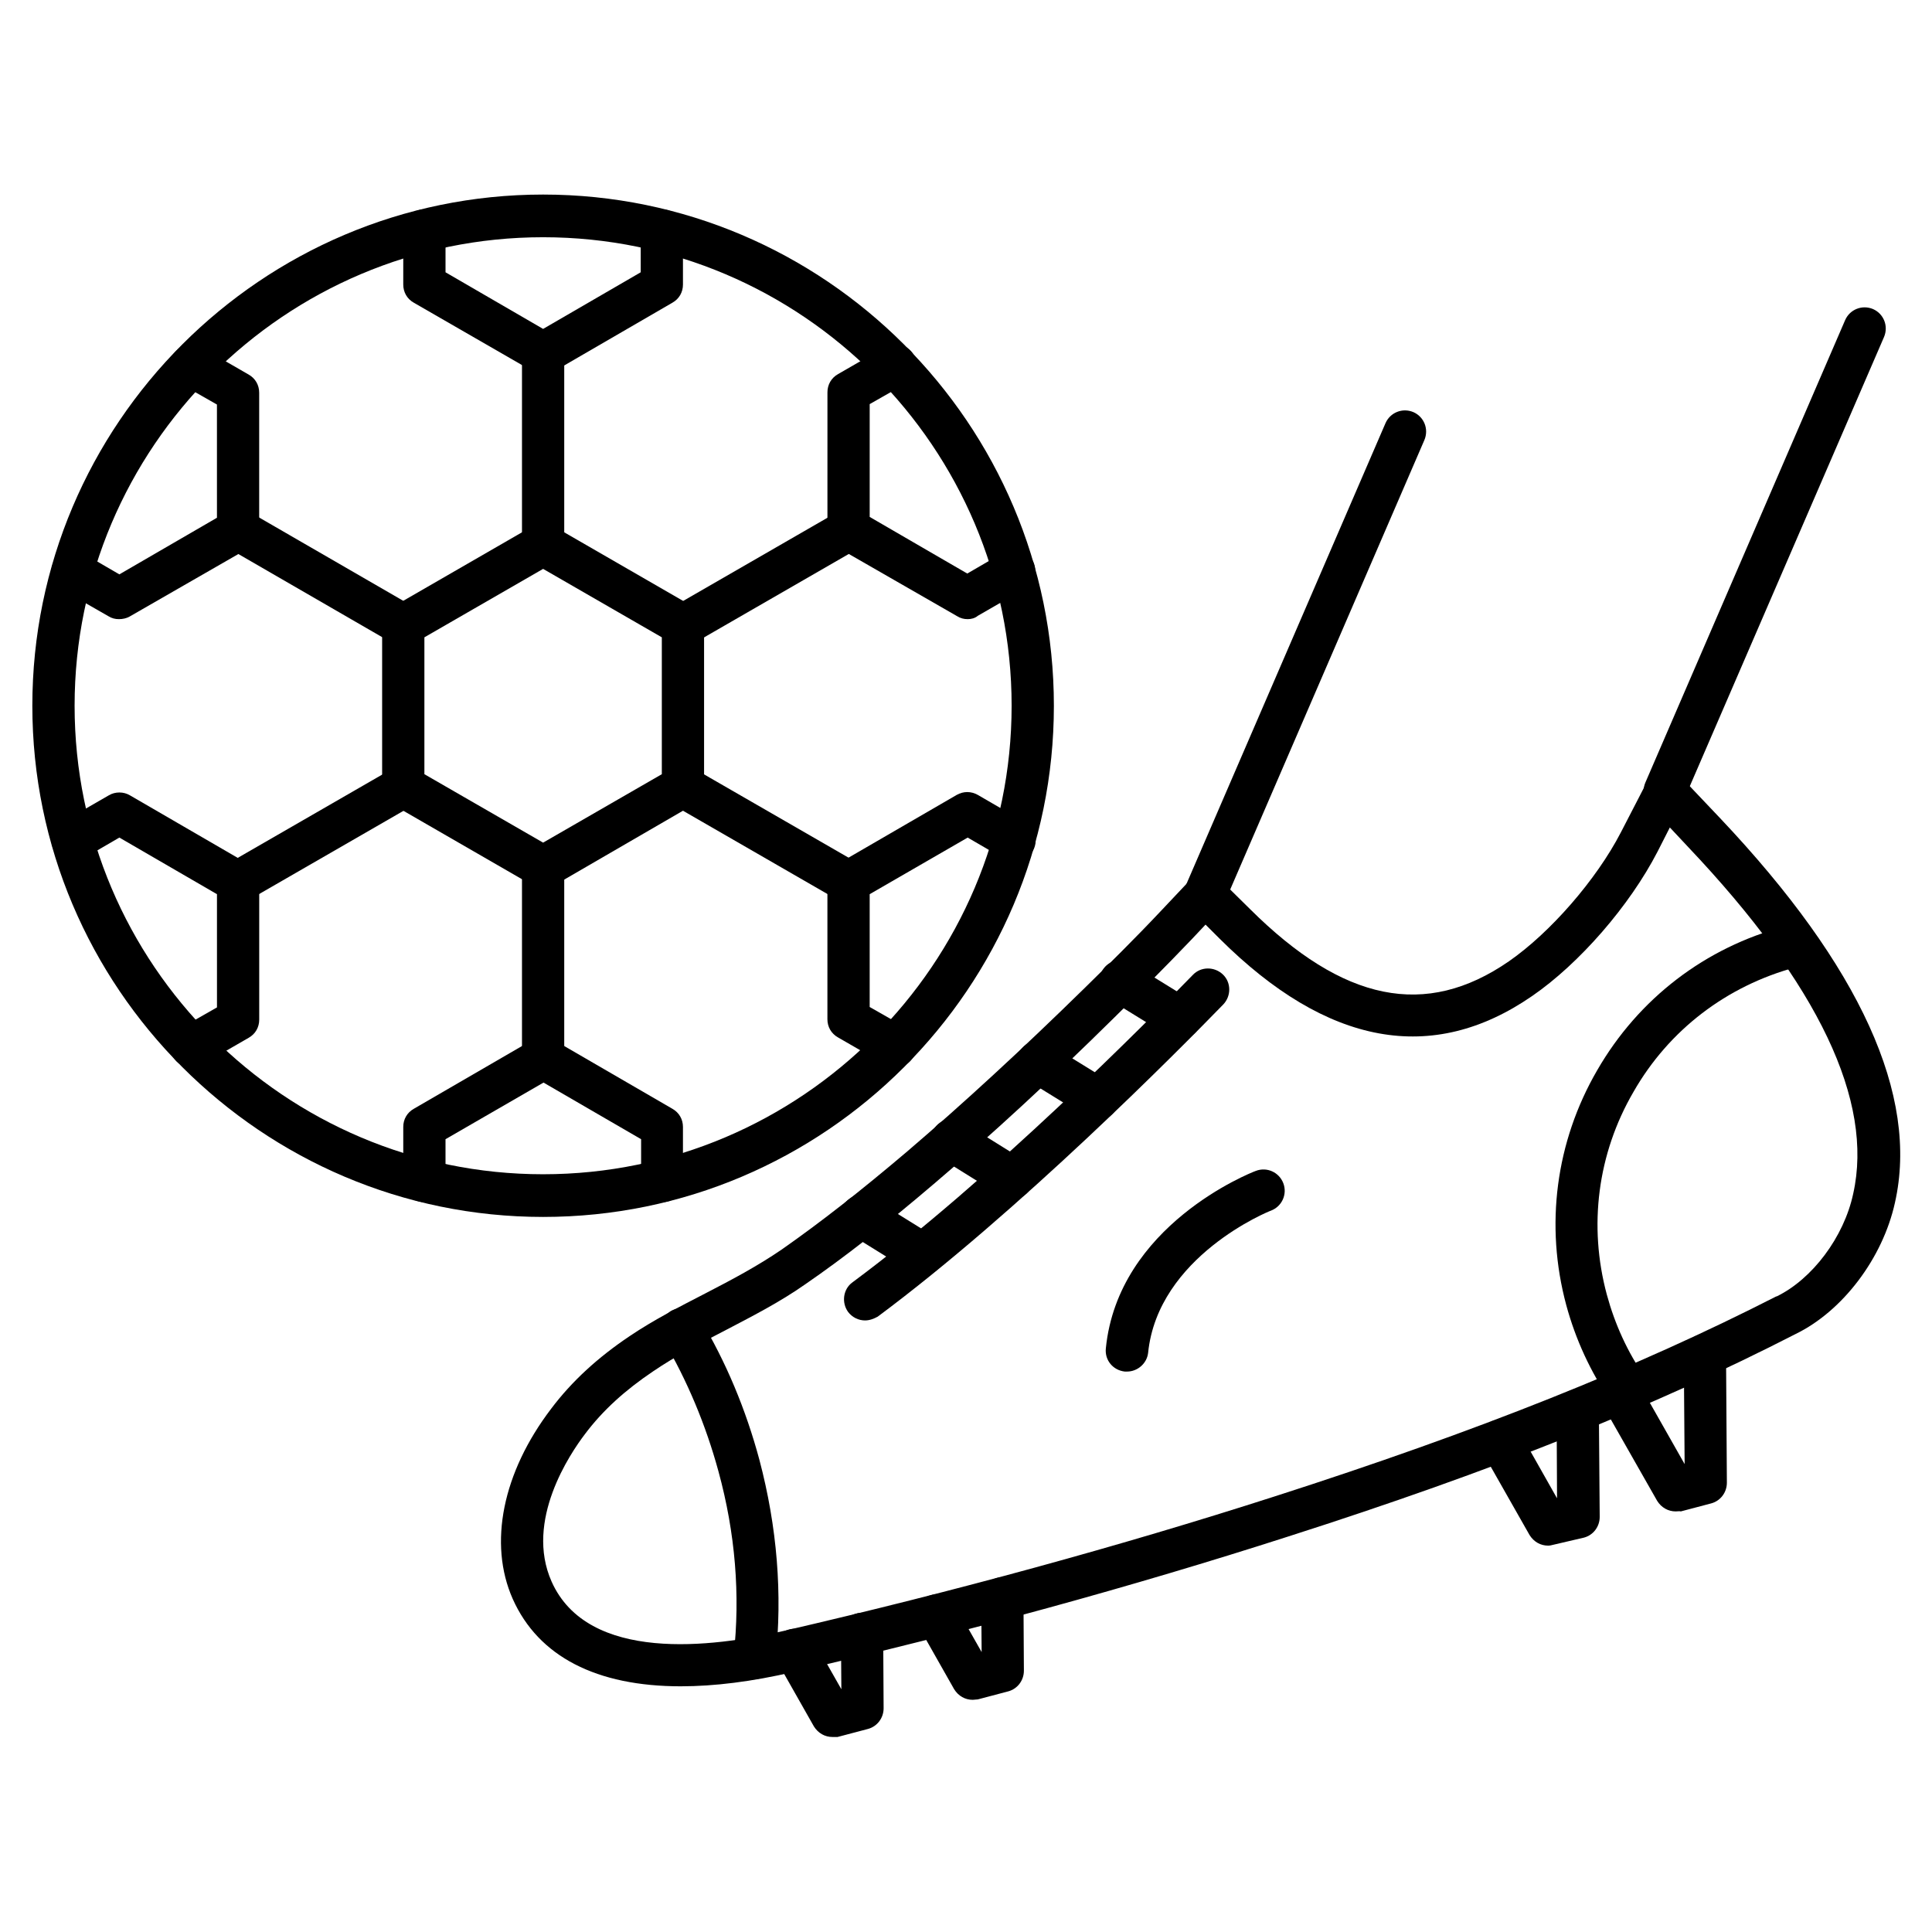 <?xml version="1.0" encoding="UTF-8"?>
<!-- Uploaded to: ICON Repo, www.svgrepo.com, Generator: ICON Repo Mixer Tools -->
<svg fill="#000000" width="800px" height="800px" version="1.1" viewBox="144 144 512 512" xmlns="http://www.w3.org/2000/svg">
 <g>
  <path d="m324.43 590.89c-22.281 0-37.73-7.836-44.559-23.176-6.492-14.668-2.688-33.477 10.188-50.383 5.484-7.277 12.316-13.547 20.824-19.258 6.492-4.367 13.324-7.836 20.039-11.309 7.164-3.695 13.883-7.277 20.266-11.645 10.078-7.055 20.711-15.34 33.363-26.086 14.777-12.652 30.117-26.758 46.91-43.215 6.156-6.047 13.434-13.211 20.375-20.602l7.5-7.949c1.008-1.121 2.465-1.68 4.031-1.793 1.566 0 2.91 0.559 4.031 1.68l7.836 7.727c24.742 24.629 46.574 29.109 68.629 13.883 10.973-7.613 23.176-21.609 29.668-34.148l6.941-13.434c0.785-1.566 2.352-2.688 4.141-3.023 1.793-0.223 3.582 0.336 4.812 1.68l10.41 10.973c37.172 39.297 52.73 73.555 46.352 101.88-3.246 14.777-13.883 28.773-26.309 34.82-37.281 19.145-80.051 36.273-134.68 53.738-41.09 13.211-85.086 25.301-130.88 35.828-11.078 2.578-21.039 3.809-29.887 3.809zm139.05-201.86-3.582 3.805c-7.164 7.5-14.441 14.777-20.711 20.938-16.906 16.684-32.469 31.012-47.469 43.777-12.988 11.082-23.848 19.594-34.258 26.758-6.828 4.812-14.332 8.621-21.383 12.316-6.719 3.469-12.988 6.719-18.922 10.746-7.5 5.039-13.434 10.41-18.137 16.684-3.918 5.148-16.012 22.953-8.844 39.074 9.629 21.609 42.656 17.465 61.465 13.098 45.453-10.523 89.23-22.504 129.98-35.602 54.074-17.352 96.285-34.258 133.12-53.066h0.113c9.406-4.59 17.801-15.676 20.266-27.207 5.484-24.52-9.18-55.418-43.664-91.805l-4.926-5.262-3.246 6.383c-7.391 14.332-20.711 29.668-33.25 38.289-26.422 18.25-54.301 13.211-82.848-15.227z"/>
  <path d="m344.02 588.98h-0.672c-3.023-0.336-5.262-3.137-4.926-6.156 1.793-16.121 0.449-32.578-4.031-48.926-3.359-12.316-8.285-24.07-14.555-34.707-1.566-2.688-0.672-6.047 1.902-7.727 2.688-1.566 6.047-0.672 7.727 1.902 6.941 11.531 12.203 24.184 15.785 37.504 4.703 17.801 6.156 35.602 4.254 53.066-0.223 2.914-2.684 5.043-5.484 5.043z"/>
  <path d="m575.32 517.67c-1.793 0-3.469-0.895-4.59-2.465-5.262-7.727-9.18-16.234-11.645-25.301-5.711-21.16-2.801-43.328 8.172-62.25 10.973-19.031 28.66-32.578 49.82-38.176 0.672-0.113 1.23-0.336 1.902-0.449 3.023-0.672 6.047 1.121 6.719 4.141 0.672 3.023-1.121 6.047-4.141 6.719-0.559 0.113-1.121 0.223-1.68 0.449-18.25 4.926-33.586 16.57-42.992 33.027-9.516 16.348-11.98 35.492-7.055 53.738 2.129 7.836 5.484 15.227 10.078 21.832 1.793 2.574 1.121 6.047-1.457 7.836-1.004 0.672-2.125 0.898-3.133 0.898z"/>
  <path d="m456.65 419.48c-1.008 0-2.016-0.223-2.91-0.895l-15.785-9.742c-2.688-1.68-3.469-5.039-1.793-7.727 1.68-2.688 5.039-3.469 7.727-1.793l15.785 9.742c2.688 1.566 3.469 5.039 1.793 7.727-1.121 1.68-2.914 2.688-4.816 2.688z"/>
  <path d="m373.24 493.93c-1.68 0-3.359-0.785-4.477-2.238-1.793-2.465-1.344-6.047 1.121-7.836 36.836-27.316 78.371-69.301 90.238-81.504 2.129-2.238 5.711-2.238 7.949-0.113 2.238 2.129 2.238 5.711 0.113 7.949-11.98 12.316-54.074 54.859-91.582 82.738-1.016 0.559-2.133 1.004-3.363 1.004z"/>
  <path d="m364.62 604.32c-2.016 0-3.805-1.008-4.926-2.801l-9.965-17.578c-1.566-2.688-0.559-6.156 2.129-7.613s6.047-0.559 7.613 2.129l7.5 13.211-0.113-14.668c0-3.137 2.465-5.598 5.598-5.598 3.137 0 5.598 2.465 5.598 5.598l0.113 19.703c0 2.574-1.68 4.812-4.141 5.484l-8.062 2.129c-0.336 0.004-0.785 0.004-1.344 0.004z"/>
  <path d="m401.79 594.47c-2.016 0-3.805-1.008-4.926-2.801l-9.516-16.793c-1.566-2.688-0.559-6.156 2.129-7.613 2.688-1.566 6.047-0.559 7.613 2.129l7.055 12.426-0.113-14.219c0-3.137 2.465-5.598 5.598-5.598 3.137 0 5.598 2.465 5.598 5.598l0.113 19.145c0 2.574-1.68 4.812-4.141 5.484l-8.062 2.129c-0.453 0-0.898 0.113-1.348 0.113z"/>
  <path d="m554.28 553.61c-2.016 0-3.805-1.008-4.926-2.801l-12.652-22.281c-1.566-2.688-0.559-6.156 2.129-7.613 2.688-1.457 6.156-0.559 7.613 2.129l10.188 18.023-0.113-23.289c0-3.137 2.465-5.598 5.598-5.598 3.137 0 5.598 2.465 5.598 5.598l0.223 28.215c0 2.574-1.68 4.812-4.141 5.484l-8.172 1.906c-0.449 0.113-0.898 0.227-1.344 0.227z"/>
  <path d="m588.09 544.54c-2.016 0-3.805-1.008-4.926-2.801l-14.777-25.973c-1.566-2.688-0.559-6.156 2.129-7.613 2.688-1.457 6.156-0.559 7.613 2.129l12.316 21.719-0.223-28.887c0-3.137 2.465-5.598 5.598-5.598 3.137 0 5.598 2.465 5.598 5.598l0.223 33.812c0 2.574-1.68 4.812-4.141 5.484l-8.062 2.129c-0.34-0.109-0.898 0-1.348 0z"/>
  <path d="m434.82 440.86c-1.008 0-2.016-0.223-2.91-0.895l-15.785-9.742c-2.688-1.68-3.469-5.039-1.793-7.727 1.68-2.688 5.039-3.469 7.727-1.793l15.785 9.742c2.688 1.68 3.469 5.039 1.793 7.727-1.121 1.793-2.914 2.688-4.816 2.688z"/>
  <path d="m412.2 461.8c-1.008 0-2.016-0.223-2.91-0.895l-16.012-9.965c-2.688-1.68-3.469-5.039-1.793-7.727 1.68-2.688 5.039-3.469 7.727-1.793l16.012 9.965c2.688 1.68 3.469 5.039 1.793 7.727-1.121 1.789-2.914 2.688-4.816 2.688z"/>
  <path d="m388.47 482.06c-1.008 0-2.016-0.223-2.91-0.895l-16.234-10.078c-2.688-1.68-3.469-5.039-1.793-7.727 1.68-2.688 5.039-3.469 7.727-1.793l16.234 10.078c2.688 1.68 3.469 5.039 1.793 7.727-1.125 1.68-2.914 2.688-4.816 2.688z"/>
  <path d="m442.66 507.48h-0.559c-3.137-0.336-5.375-3.023-5.039-6.156 3.246-32.578 38.176-46.461 39.746-47.023 2.91-1.121 6.156 0.336 7.277 3.246 1.121 2.91-0.336 6.156-3.246 7.277-0.449 0.113-30.004 12.09-32.578 37.73-0.34 2.801-2.805 4.926-5.602 4.926z"/>
  <path d="m287.93 466.5c-74.566 0-135.36-60.793-135.36-135.47s60.793-135.47 135.36-135.47 135.36 60.793 135.36 135.47c0.004 74.676-60.676 135.47-135.35 135.47zm0-259.63c-68.406 0-124.16 55.645-124.16 124.16 0 68.52 55.754 124.16 124.16 124.16s124.16-55.754 124.16-124.16-55.645-124.16-124.16-124.16z"/>
  <path d="m287.93 243.14c-1.008 0-1.902-0.223-2.801-0.785l-31.461-18.133c-1.793-1.008-2.801-2.801-2.801-4.812l0.004-14.332c0-3.137 2.465-5.598 5.598-5.598 3.137 0 5.598 2.465 5.598 5.598v11.082l25.863 15.004 25.863-15.004v-11.082c0-3.137 2.465-5.598 5.598-5.598 3.137 0 5.598 2.465 5.598 5.598v14.332c0 2.016-1.008 3.805-2.801 4.812l-31.461 18.25c-0.781 0.445-1.789 0.668-2.797 0.668z"/>
  <path d="m400.45 308.08c-1.008 0-1.902-0.223-2.801-0.785l-31.57-18.137c-1.793-1.008-2.801-2.801-2.801-4.812l0.004-36.387c0-2.016 1.008-3.805 2.801-4.812l12.426-7.164c2.688-1.566 6.047-0.672 7.613 2.016 1.566 2.688 0.672 6.047-2.016 7.613l-9.629 5.484v29.895l25.863 15.004 9.629-5.598c2.688-1.566 6.156-0.672 7.613 2.016 1.566 2.688 0.672 6.047-2.016 7.613l-12.426 7.164c-0.785 0.664-1.793 0.891-2.691 0.891z"/>
  <path d="m381.3 426.87c-1.008 0-1.902-0.223-2.801-0.785l-12.426-7.164c-1.793-1.008-2.801-2.801-2.801-4.812v-36.387c0-2.016 1.008-3.805 2.801-4.812l31.461-18.25c1.793-1.008 3.805-1.008 5.598 0l12.539 7.277c2.688 1.566 3.582 4.926 2.016 7.613s-4.926 3.582-7.613 2.016l-9.629-5.598-25.973 15v29.895l9.629 5.484c2.688 1.566 3.582 4.926 2.016 7.613-1.008 1.902-2.914 2.91-4.816 2.91z"/>
  <path d="m319.5 462.58c-3.137 0-5.598-2.465-5.598-5.598v-11.082l-25.863-15.004-25.973 15.004v11.082c0 3.137-2.465 5.598-5.598 5.598-3.137 0-5.598-2.465-5.598-5.598v-14.332c0-2.016 1.008-3.805 2.801-4.812l31.461-18.25c1.793-1.008 3.805-1.008 5.598 0l31.461 18.25c1.793 1.008 2.801 2.801 2.801 4.812v14.332c0.105 3.137-2.356 5.598-5.492 5.598z"/>
  <path d="m194.67 426.87c-1.902 0-3.805-1.008-4.812-2.801-1.566-2.688-0.672-6.156 2.016-7.613l9.629-5.484-0.004-30.004-25.863-15.004-9.629 5.598c-2.688 1.566-6.156 0.672-7.613-2.016s-0.672-6.047 2.016-7.613l12.426-7.164c1.68-1.008 3.918-1.008 5.598 0l31.461 18.25c1.793 1.008 2.801 2.801 2.801 4.812v36.387c0 2.016-1.008 3.805-2.801 4.812l-12.426 7.164c-0.895 0.453-1.789 0.676-2.797 0.676z"/>
  <path d="m175.52 308.08c-1.008 0-1.902-0.223-2.801-0.785l-12.312-7.051c-2.688-1.566-3.582-4.926-2.016-7.613 1.566-2.688 4.926-3.582 7.613-2.016l9.629 5.598 25.863-15.004-0.004-30.004-9.629-5.484c-2.688-1.566-3.582-4.926-2.016-7.613 1.566-2.688 4.926-3.582 7.613-2.016l12.426 7.164c1.793 1.008 2.801 2.801 2.801 4.812v36.387c0 2.016-1.008 3.805-2.801 4.812l-31.566 18.141c-0.785 0.445-1.793 0.672-2.801 0.672z"/>
  <path d="m287.93 379.4c-1.008 0-1.902-0.223-2.801-0.785l-37.059-21.383c-1.793-1.008-2.801-2.801-2.801-4.812v-42.77c0-2.016 1.008-3.805 2.801-4.812l37.059-21.383c1.793-1.008 3.805-1.008 5.598 0l37.059 21.383c1.793 1.008 2.801 2.801 2.801 4.812v42.77c0 2.016-1.008 3.805-2.801 4.812l-37.059 21.496c-0.781 0.449-1.789 0.672-2.797 0.672zm-31.461-30.23 31.461 18.137 31.461-18.137v-36.273l-31.461-18.137-31.461 18.137z"/>
  <path d="m287.93 293.86c-3.137 0-5.598-2.465-5.598-5.598v-50.719c0-3.137 2.465-5.598 5.598-5.598 3.137 0 5.598 2.465 5.598 5.598v50.605c0 3.137-2.465 5.711-5.598 5.711z"/>
  <path d="m325.1 315.25c-1.902 0-3.805-1.008-4.812-2.801-1.566-2.688-0.672-6.047 2.016-7.613l43.887-25.301c2.688-1.566 6.047-0.672 7.613 2.016 1.566 2.688 0.672 6.047-2.016 7.613l-43.887 25.301c-0.895 0.562-1.902 0.785-2.801 0.785z"/>
  <path d="m368.88 383.32c-1.008 0-1.902-0.223-2.801-0.785l-43.887-25.301c-2.688-1.566-3.582-4.926-2.016-7.613s4.926-3.582 7.613-2.016l43.887 25.301c2.688 1.566 3.582 4.926 2.016 7.613-1.008 1.793-2.91 2.801-4.812 2.801z"/>
  <path d="m287.93 430.11c-3.137 0-5.598-2.465-5.598-5.598v-50.605c0-3.137 2.465-5.598 5.598-5.598 3.137 0 5.598 2.465 5.598 5.598v50.605c0 3.023-2.465 5.598-5.598 5.598z"/>
  <path d="m207.09 383.32c-1.902 0-3.805-1.008-4.812-2.801-1.566-2.688-0.672-6.047 2.016-7.613l43.887-25.301c2.688-1.566 6.047-0.672 7.613 2.016s0.672 6.047-2.016 7.613l-43.887 25.301c-0.895 0.562-1.902 0.785-2.801 0.785z"/>
  <path d="m250.87 315.25c-0.895 0-1.902-0.223-2.801-0.785l-43.773-25.301c-2.688-1.566-3.582-4.926-2.016-7.613s4.926-3.582 7.613-2.016l43.773 25.305c2.688 1.566 3.582 4.926 2.016 7.613-0.895 1.789-2.797 2.797-4.812 2.797z"/>
  <path d="m463.37 386.56c-0.785 0-1.457-0.113-2.238-0.449-2.801-1.23-4.141-4.477-2.91-7.391l52.957-122.59c1.23-2.801 4.477-4.141 7.391-2.91 2.801 1.23 4.141 4.477 2.91 7.391l-52.961 122.59c-0.895 2.129-3.023 3.359-5.148 3.359z"/>
  <path d="m585.18 359.25c-0.785 0-1.457-0.113-2.238-0.449-2.801-1.23-4.141-4.477-2.91-7.391l52.957-122.59c1.23-2.801 4.477-4.141 7.391-2.91 2.801 1.23 4.141 4.477 2.91 7.391l-52.957 122.48c-0.898 2.129-3.023 3.473-5.152 3.473z"/>
 </g>
</svg>
